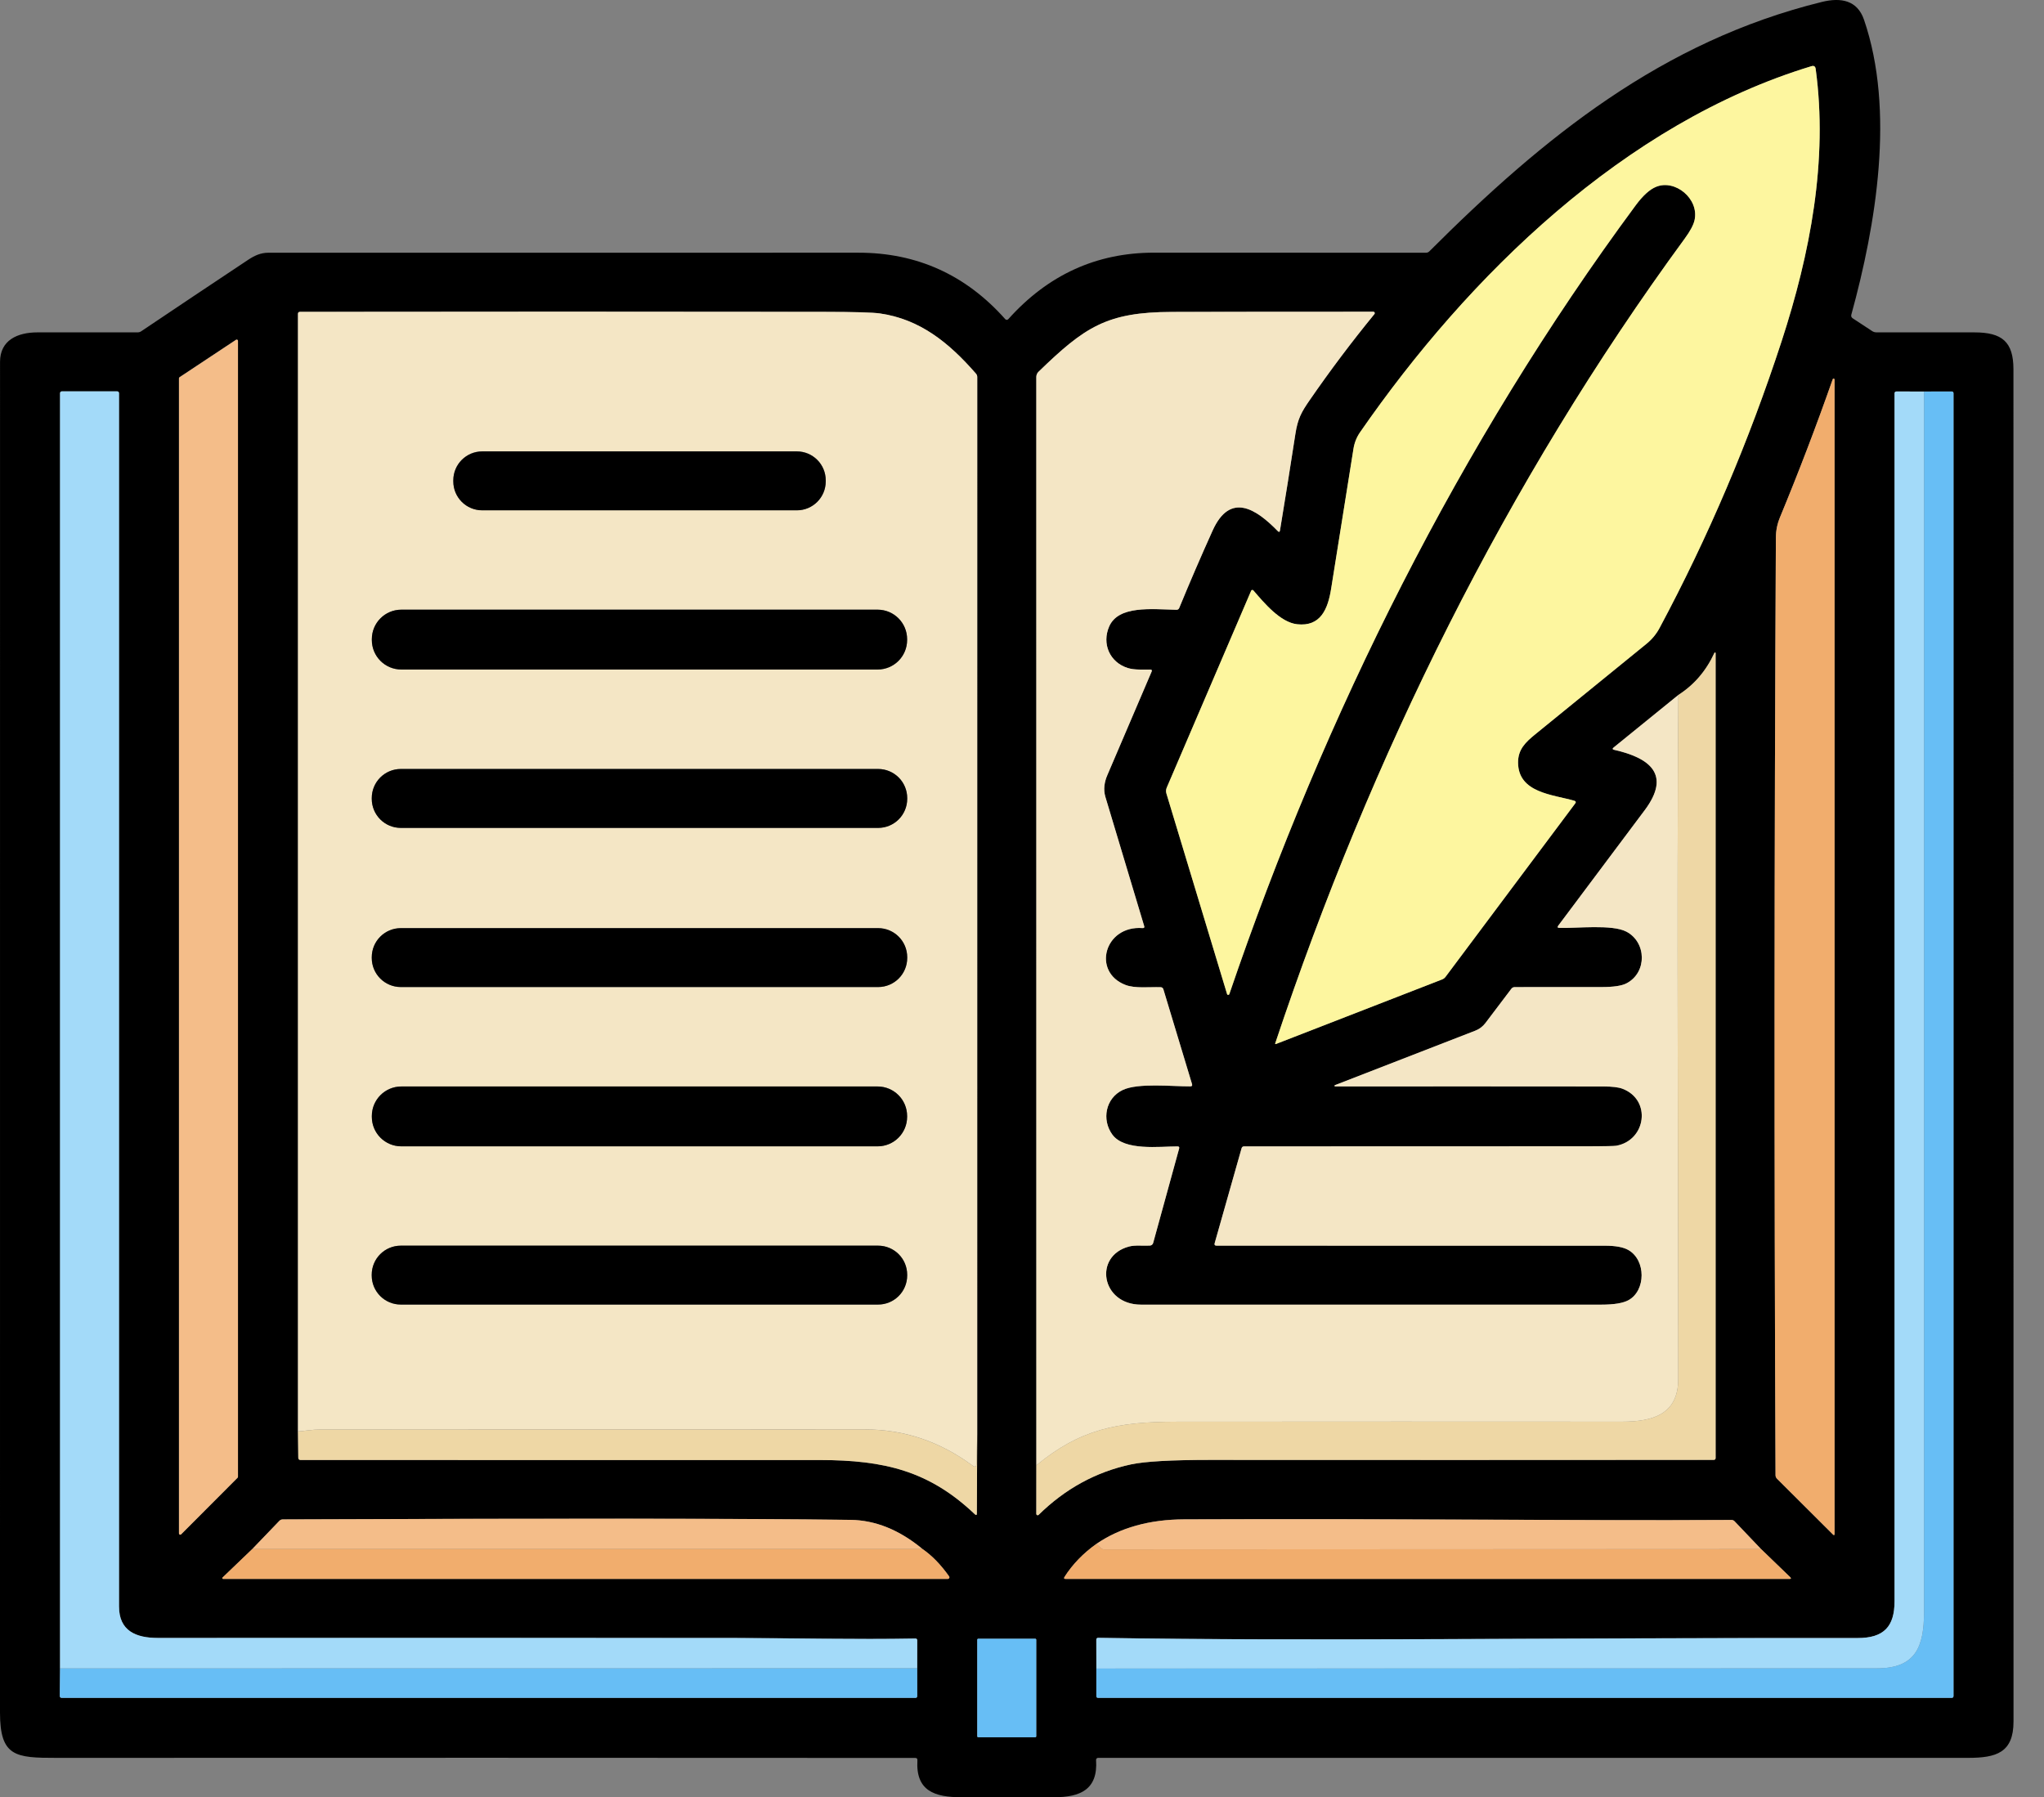 <svg width="58" height="51" viewBox="0 0 58 51" fill="none" xmlns="http://www.w3.org/2000/svg">
<rect x="0" y="0" width="58" height="51" fill="#808080" stroke="none"/>
<path d="M25.972 49.885C17.848 49.88 9.724 49.879 1.601 49.883C0.441 49.884 0 49.849 0 48.6C0.001 35.822 0.002 23.045 0.001 10.269C0.001 9.657 0.491 9.432 1.062 9.432C2.009 9.433 2.957 9.433 3.904 9.432C3.942 9.432 3.977 9.421 4.008 9.4C5.016 8.722 6.026 8.047 7.038 7.375C7.213 7.259 7.389 7.172 7.611 7.172C13.193 7.173 18.775 7.173 24.357 7.171C26.018 7.17 27.407 7.799 28.525 9.057C28.531 9.063 28.537 9.068 28.545 9.071C28.552 9.075 28.56 9.076 28.568 9.076C28.576 9.076 28.584 9.075 28.592 9.071C28.599 9.068 28.606 9.063 28.611 9.057C29.738 7.798 31.117 7.169 32.75 7.17C35.322 7.172 37.892 7.173 40.461 7.172C40.499 7.172 40.532 7.159 40.559 7.132C43.794 3.898 47.17 1.169 51.697 0.055C52.238 -0.078 52.703 0.006 52.893 0.561C53.776 3.14 53.236 6.372 52.532 8.933C52.527 8.951 52.528 8.97 52.534 8.988C52.541 9.005 52.553 9.02 52.568 9.03L53.127 9.397C53.161 9.419 53.2 9.431 53.241 9.431C54.168 9.432 55.094 9.433 56.02 9.432C56.812 9.431 57.133 9.699 57.133 10.482C57.135 23.272 57.135 36.061 57.135 48.851C57.135 49.737 56.645 49.883 55.846 49.883C47.617 49.883 39.388 49.883 31.159 49.883C31.151 49.883 31.143 49.885 31.136 49.888C31.129 49.891 31.122 49.895 31.117 49.901C31.112 49.907 31.108 49.914 31.105 49.921C31.102 49.929 31.101 49.937 31.102 49.944C31.158 50.78 30.659 51.002 29.904 51C29.032 50.997 28.161 50.997 27.292 51C26.516 51.003 25.981 50.82 26.032 49.951C26.035 49.907 26.015 49.885 25.972 49.885ZM46.997 5.3C47.536 5.082 48.215 5.64 48.086 6.243C48.056 6.38 47.962 6.557 47.805 6.772C42.733 13.697 38.901 21.471 36.187 29.602C36.179 29.626 36.187 29.634 36.211 29.624L40.925 27.792C40.962 27.777 40.994 27.753 41.018 27.721L44.697 22.802C44.726 22.763 44.717 22.736 44.671 22.722C44.059 22.546 43.084 22.5 43.077 21.643C43.073 21.265 43.29 21.061 43.569 20.834C44.621 19.979 45.673 19.123 46.724 18.267C46.877 18.142 46.999 17.994 47.09 17.823C48.47 15.244 49.625 12.532 50.554 9.685C51.368 7.19 51.873 4.549 51.522 1.957C51.512 1.883 51.472 1.857 51.401 1.879C46.099 3.487 41.665 7.83 38.595 12.263C38.496 12.405 38.433 12.564 38.406 12.738C38.194 14.06 37.983 15.382 37.773 16.704C37.68 17.289 37.47 17.788 36.807 17.714C36.331 17.662 35.871 17.11 35.565 16.753C35.56 16.749 35.555 16.745 35.55 16.743C35.544 16.741 35.537 16.74 35.531 16.741C35.525 16.742 35.519 16.744 35.514 16.748C35.51 16.752 35.506 16.757 35.503 16.762L33.107 22.351C33.084 22.405 33.081 22.461 33.098 22.518L34.819 28.208C34.821 28.215 34.825 28.221 34.831 28.225C34.836 28.23 34.843 28.232 34.85 28.232C34.857 28.232 34.864 28.23 34.871 28.226C34.877 28.222 34.881 28.216 34.884 28.209C37.583 20.28 41.419 12.582 46.412 5.83C46.618 5.55 46.813 5.374 46.997 5.3ZM8.455 40.621L8.464 41.365C8.465 41.408 8.487 41.43 8.531 41.43C13.442 41.429 18.355 41.43 23.268 41.431C25.091 41.432 26.366 41.738 27.66 42.968C27.699 43.005 27.719 42.996 27.719 42.942L27.729 40.704L27.73 10.7C27.73 10.663 27.718 10.631 27.694 10.604C26.921 9.717 26.104 9.06 24.972 8.895C24.775 8.866 24.25 8.851 23.398 8.85C18.44 8.843 13.479 8.843 8.513 8.85C8.474 8.85 8.455 8.869 8.455 8.906V40.621ZM29.407 41.582L29.406 42.962C29.406 42.969 29.408 42.977 29.413 42.983C29.417 42.989 29.422 42.993 29.429 42.996C29.436 42.999 29.443 43 29.45 42.998C29.457 42.997 29.464 42.994 29.47 42.989C30.226 42.246 31.101 41.768 32.094 41.555C32.489 41.471 33.23 41.429 34.317 41.429C39.084 41.432 43.854 41.432 48.626 41.428C48.663 41.428 48.682 41.41 48.682 41.373V18.533C48.681 18.529 48.68 18.526 48.678 18.523C48.675 18.52 48.672 18.517 48.668 18.517C48.664 18.516 48.66 18.516 48.657 18.518C48.653 18.519 48.65 18.522 48.648 18.525C48.415 19.035 48.073 19.434 47.624 19.722L45.788 21.211C45.748 21.245 45.753 21.267 45.804 21.278C46.809 21.506 47.432 21.974 46.669 22.992C45.853 24.081 45.035 25.174 44.216 26.268C44.186 26.309 44.196 26.329 44.246 26.331C44.735 26.347 45.741 26.224 46.149 26.437C46.722 26.736 46.743 27.596 46.153 27.904C46.018 27.975 45.782 28.01 45.447 28.01C44.626 28.011 43.803 28.012 42.981 28.012C42.941 28.012 42.91 28.027 42.886 28.058L42.149 29.032C42.076 29.128 41.977 29.203 41.864 29.247L37.878 30.795C37.874 30.797 37.871 30.799 37.869 30.803C37.868 30.807 37.867 30.811 37.868 30.815C37.868 30.819 37.87 30.823 37.873 30.825C37.877 30.828 37.88 30.83 37.884 30.83C40.433 30.828 42.972 30.828 45.501 30.831C45.746 30.831 45.925 30.853 46.038 30.895C46.87 31.211 46.71 32.361 45.862 32.513C45.808 32.523 45.547 32.528 45.081 32.529C41.821 32.531 38.561 32.532 35.302 32.531C35.265 32.531 35.241 32.549 35.231 32.584L34.468 35.275C34.453 35.324 34.472 35.349 34.523 35.349C38.201 35.348 41.874 35.348 45.542 35.35C45.841 35.35 46.062 35.39 46.204 35.471C46.71 35.758 46.703 36.622 46.211 36.894C46.057 36.98 45.8 37.022 45.439 37.022C41.085 37.022 36.731 37.022 32.376 37.022C31.244 37.022 31.021 35.639 32.041 35.372C32.212 35.327 32.431 35.357 32.63 35.346C32.651 35.345 32.671 35.337 32.687 35.324C32.704 35.311 32.716 35.293 32.721 35.273L33.459 32.591C33.469 32.552 33.454 32.532 33.413 32.532C32.894 32.531 31.908 32.666 31.564 32.197C31.255 31.773 31.371 31.162 31.859 30.931C32.295 30.724 33.26 30.831 33.778 30.828C33.822 30.827 33.837 30.806 33.825 30.765L33.011 28.073C32.999 28.035 32.974 28.015 32.934 28.014C32.606 28.004 32.209 28.054 31.938 27.95C30.98 27.584 31.335 26.255 32.421 26.337C32.464 26.34 32.479 26.321 32.467 26.28C32.099 25.059 31.732 23.837 31.366 22.615C31.302 22.399 31.34 22.184 31.422 21.994C31.84 21.015 32.258 20.037 32.678 19.059C32.695 19.021 32.682 19.002 32.64 19.001C32.428 19.001 32.188 19.014 32.004 18.957C31.486 18.797 31.261 18.265 31.474 17.778C31.736 17.178 32.664 17.287 33.381 17.305C33.42 17.305 33.447 17.288 33.462 17.251C33.765 16.514 34.08 15.782 34.408 15.056C34.906 13.954 35.644 14.441 36.255 15.069C36.291 15.106 36.313 15.099 36.321 15.049C36.471 14.138 36.617 13.226 36.757 12.313C36.823 11.885 36.927 11.696 37.161 11.357C37.743 10.515 38.356 9.7 39 8.912C39.005 8.906 39.008 8.899 39.009 8.891C39.01 8.884 39.009 8.876 39.006 8.869C39.002 8.862 38.997 8.856 38.991 8.852C38.984 8.848 38.977 8.846 38.969 8.846C37.073 8.845 35.168 8.847 33.255 8.852C31.401 8.856 30.781 9.278 29.466 10.552C29.447 10.571 29.432 10.594 29.422 10.618C29.411 10.643 29.406 10.669 29.406 10.696L29.407 41.582ZM5.078 43.511C5.078 43.518 5.081 43.525 5.085 43.531C5.089 43.537 5.094 43.541 5.101 43.544C5.107 43.547 5.115 43.547 5.122 43.546C5.129 43.544 5.135 43.541 5.14 43.536L6.742 41.929C6.749 41.922 6.752 41.913 6.752 41.904V9.671C6.752 9.664 6.751 9.658 6.747 9.652C6.744 9.647 6.739 9.642 6.734 9.639C6.728 9.636 6.721 9.634 6.715 9.635C6.708 9.635 6.702 9.637 6.696 9.641L5.094 10.703C5.089 10.706 5.085 10.711 5.083 10.716C5.08 10.721 5.078 10.726 5.078 10.732V43.511ZM50.426 41.964L52.009 43.542C52.041 43.575 52.057 43.569 52.057 43.522V10.77C52.057 10.764 52.054 10.758 52.05 10.754C52.047 10.749 52.041 10.746 52.035 10.745C52.029 10.744 52.023 10.745 52.018 10.748C52.013 10.751 52.008 10.755 52.006 10.761C51.542 12.085 51.042 13.393 50.506 14.686C50.432 14.866 50.394 15.054 50.392 15.248C50.346 24.119 50.343 32.989 50.382 41.86C50.382 41.901 50.397 41.935 50.426 41.964ZM1.704 47.345L1.696 48.12C1.695 48.161 1.715 48.181 1.756 48.181H25.973C26.009 48.181 26.027 48.163 26.027 48.128L26.026 47.342L26.027 46.55C26.027 46.514 26.009 46.497 25.973 46.497C24.281 46.529 22.365 46.484 20.897 46.482C15.426 46.478 9.956 46.478 4.485 46.481C3.849 46.482 3.377 46.275 3.377 45.587C3.377 34.112 3.377 22.638 3.377 11.163C3.377 11.125 3.358 11.106 3.32 11.106H1.761C1.723 11.106 1.704 11.125 1.704 11.163V47.345ZM31.11 47.348V48.128C31.11 48.163 31.128 48.181 31.163 48.181H55.377C55.414 48.181 55.433 48.163 55.433 48.125V11.163C55.433 11.127 55.415 11.109 55.379 11.109L54.597 11.11L53.817 11.108C53.778 11.108 53.759 11.127 53.759 11.166C53.759 22.591 53.759 34.017 53.759 45.443C53.758 46.157 53.456 46.483 52.71 46.482C43.715 46.472 37.316 46.577 31.165 46.476C31.127 46.475 31.109 46.494 31.109 46.531L31.11 47.348ZM7.158 43.958L6.315 44.766C6.311 44.769 6.309 44.773 6.308 44.778C6.307 44.782 6.308 44.787 6.31 44.791C6.311 44.796 6.314 44.799 6.318 44.802C6.322 44.804 6.327 44.806 6.332 44.806H26.894C26.902 44.806 26.911 44.804 26.918 44.799C26.925 44.795 26.931 44.789 26.935 44.781C26.939 44.774 26.941 44.765 26.941 44.757C26.94 44.748 26.937 44.74 26.932 44.733C26.695 44.398 26.443 44.14 26.178 43.958C25.522 43.414 24.84 43.139 24.132 43.13C21.061 43.09 15.691 43.086 8.023 43.117C7.985 43.117 7.953 43.131 7.927 43.157L7.158 43.958ZM31.11 43.812C30.738 44.076 30.437 44.387 30.208 44.745C30.182 44.786 30.193 44.806 30.241 44.806H50.775C50.825 44.806 50.832 44.788 50.796 44.753L49.972 43.958L49.22 43.169C49.195 43.143 49.165 43.13 49.129 43.131C44.497 43.157 40.102 43.089 33.611 43.114C32.617 43.117 31.783 43.35 31.11 43.812ZM29.405 46.532C29.405 46.528 29.404 46.524 29.402 46.521C29.401 46.517 29.399 46.514 29.396 46.511C29.394 46.509 29.39 46.507 29.387 46.505C29.383 46.504 29.38 46.503 29.376 46.503H27.76C27.756 46.503 27.752 46.504 27.749 46.505C27.745 46.507 27.742 46.509 27.739 46.511C27.737 46.514 27.735 46.517 27.733 46.521C27.732 46.524 27.731 46.528 27.731 46.532V49.27C27.731 49.278 27.734 49.285 27.739 49.291C27.745 49.296 27.752 49.299 27.76 49.299H29.376C29.383 49.299 29.391 49.296 29.396 49.291C29.402 49.285 29.405 49.278 29.405 49.27V46.532Z" fill="black"/>
<path d="M46.411 5.83C41.419 12.582 37.583 20.279 34.883 28.209C34.881 28.216 34.876 28.222 34.87 28.226C34.864 28.23 34.857 28.232 34.85 28.232C34.843 28.232 34.836 28.229 34.83 28.225C34.824 28.221 34.82 28.215 34.819 28.208L33.098 22.518C33.081 22.461 33.084 22.405 33.107 22.351L35.503 16.762C35.505 16.756 35.509 16.752 35.514 16.748C35.519 16.744 35.525 16.742 35.531 16.741C35.537 16.74 35.543 16.741 35.549 16.743C35.555 16.745 35.56 16.748 35.564 16.753C35.871 17.11 36.331 17.662 36.807 17.714C37.47 17.788 37.68 17.289 37.772 16.704C37.982 15.382 38.193 14.06 38.405 12.738C38.432 12.563 38.496 12.405 38.595 12.263C41.664 7.829 46.099 3.486 51.401 1.878C51.471 1.857 51.511 1.883 51.521 1.957C51.873 4.549 51.367 7.19 50.554 9.685C49.624 12.531 48.47 15.244 47.09 17.823C46.998 17.994 46.877 18.141 46.724 18.266C45.673 19.123 44.621 19.979 43.568 20.834C43.289 21.061 43.073 21.265 43.076 21.643C43.084 22.5 44.058 22.546 44.671 22.722C44.717 22.736 44.725 22.763 44.696 22.801L41.017 27.721C40.993 27.753 40.961 27.777 40.925 27.792L36.21 29.624C36.186 29.634 36.178 29.626 36.187 29.602C38.901 21.471 42.732 13.697 47.804 6.772C47.962 6.557 48.056 6.38 48.085 6.243C48.215 5.64 47.535 5.082 46.996 5.3C46.812 5.373 46.618 5.55 46.411 5.83Z" fill="#FDF69F"/>
<path d="M27.729 40.703L27.707 41.533C27.705 41.625 27.668 41.643 27.595 41.588C26.672 40.905 25.658 40.563 24.551 40.563C19.387 40.563 14.223 40.563 9.06 40.566C8.87 40.566 8.654 40.604 8.455 40.62V8.906C8.455 8.868 8.474 8.849 8.513 8.849C13.479 8.842 18.44 8.842 23.398 8.849C24.25 8.85 24.775 8.866 24.972 8.895C26.104 9.06 26.921 9.716 27.694 10.603C27.718 10.63 27.73 10.662 27.73 10.699L27.729 40.703ZM23.43 13.628C23.43 13.52 23.409 13.414 23.368 13.314C23.327 13.215 23.266 13.124 23.19 13.048C23.114 12.972 23.023 12.912 22.924 12.87C22.825 12.829 22.718 12.808 22.61 12.808H13.683C13.575 12.808 13.469 12.829 13.369 12.87C13.27 12.912 13.179 12.972 13.103 13.048C13.027 13.124 12.966 13.215 12.925 13.314C12.884 13.414 12.863 13.52 12.863 13.628V13.659C12.863 13.767 12.884 13.874 12.925 13.973C12.966 14.073 13.027 14.163 13.103 14.239C13.179 14.316 13.27 14.376 13.369 14.417C13.469 14.458 13.575 14.479 13.683 14.479H22.61C22.828 14.479 23.036 14.393 23.19 14.239C23.344 14.085 23.43 13.877 23.43 13.659V13.628ZM25.74 18.137C25.74 17.916 25.652 17.703 25.495 17.546C25.338 17.389 25.125 17.3 24.903 17.3H11.388C11.166 17.3 10.953 17.389 10.796 17.546C10.639 17.703 10.551 17.916 10.551 18.137V18.162C10.551 18.384 10.639 18.597 10.796 18.754C10.953 18.911 11.166 18.999 11.388 18.999H24.903C25.125 18.999 25.338 18.911 25.495 18.754C25.652 18.597 25.74 18.384 25.74 18.162V18.137ZM25.742 22.645C25.742 22.426 25.655 22.216 25.501 22.061C25.346 21.907 25.137 21.82 24.918 21.82H11.373C11.154 21.82 10.945 21.907 10.79 22.061C10.635 22.216 10.549 22.426 10.549 22.645V22.667C10.549 22.886 10.635 23.095 10.79 23.25C10.945 23.405 11.154 23.491 11.373 23.491H24.918C25.137 23.491 25.346 23.405 25.501 23.25C25.655 23.095 25.742 22.886 25.742 22.667V22.645ZM25.742 27.163C25.742 26.944 25.655 26.734 25.501 26.58C25.346 26.425 25.137 26.338 24.918 26.338H11.373C11.154 26.338 10.945 26.425 10.79 26.58C10.635 26.734 10.549 26.944 10.549 27.163V27.185C10.549 27.404 10.635 27.613 10.79 27.768C10.945 27.923 11.154 28.01 11.373 28.01H24.918C25.137 28.01 25.346 27.923 25.501 27.768C25.655 27.613 25.742 27.404 25.742 27.185V27.163ZM25.74 31.666C25.74 31.445 25.652 31.232 25.495 31.075C25.338 30.918 25.125 30.829 24.903 30.829H11.388C11.166 30.829 10.953 30.918 10.796 31.075C10.639 31.232 10.551 31.445 10.551 31.666V31.691C10.551 31.913 10.639 32.126 10.796 32.283C10.953 32.44 11.166 32.528 11.388 32.528H24.903C25.125 32.528 25.338 32.44 25.495 32.283C25.652 32.126 25.74 31.913 25.74 31.691V31.666ZM25.741 36.173C25.741 35.955 25.654 35.745 25.5 35.59C25.345 35.436 25.135 35.349 24.917 35.349H11.372C11.153 35.349 10.944 35.436 10.789 35.59C10.634 35.745 10.547 35.955 10.547 36.173V36.196C10.547 36.414 10.634 36.624 10.789 36.779C10.944 36.934 11.153 37.02 11.372 37.02H24.917C25.135 37.02 25.345 36.934 25.5 36.779C25.654 36.624 25.741 36.414 25.741 36.196V36.173Z" fill="#F4E6C5"/>
<path d="M47.624 19.721C47.577 26.193 47.624 32.67 47.62 39.142C47.62 40.125 46.908 40.344 46.03 40.343C41.813 40.34 37.597 40.34 33.381 40.344C31.688 40.346 30.646 40.56 29.407 41.581L29.406 10.696C29.406 10.669 29.412 10.643 29.422 10.618C29.432 10.593 29.447 10.571 29.466 10.552C30.781 9.278 31.401 8.856 33.255 8.851C35.168 8.847 37.073 8.845 38.969 8.846C38.977 8.846 38.985 8.848 38.991 8.852C38.998 8.856 39.003 8.862 39.006 8.869C39.009 8.876 39.011 8.883 39.01 8.891C39.009 8.899 39.005 8.906 39.001 8.912C38.356 9.7 37.743 10.514 37.162 11.357C36.927 11.696 36.824 11.884 36.758 12.313C36.617 13.226 36.472 14.138 36.321 15.049C36.313 15.099 36.291 15.106 36.256 15.069C35.644 14.441 34.907 13.953 34.409 15.056C34.081 15.782 33.765 16.514 33.462 17.251C33.448 17.287 33.42 17.305 33.381 17.304C32.665 17.286 31.736 17.178 31.474 17.777C31.261 18.265 31.486 18.796 32.004 18.957C32.188 19.014 32.428 19 32.64 19C32.682 19.001 32.695 19.02 32.678 19.058C32.258 20.037 31.84 21.015 31.423 21.993C31.34 22.184 31.302 22.398 31.367 22.615C31.732 23.837 32.099 25.059 32.467 26.279C32.48 26.32 32.465 26.339 32.421 26.336C31.336 26.255 30.981 27.584 31.938 27.95C32.209 28.054 32.607 28.003 32.935 28.014C32.974 28.015 33 28.035 33.012 28.073L33.825 30.764C33.838 30.806 33.822 30.827 33.778 30.828C33.261 30.831 32.295 30.724 31.859 30.93C31.371 31.161 31.255 31.773 31.564 32.197C31.908 32.666 32.895 32.531 33.413 32.532C33.454 32.532 33.47 32.551 33.459 32.591L32.722 35.272C32.716 35.292 32.704 35.31 32.688 35.324C32.671 35.337 32.651 35.345 32.63 35.346C32.431 35.357 32.213 35.327 32.041 35.372C31.021 35.638 31.244 37.022 32.377 37.022C36.731 37.022 41.085 37.022 45.439 37.022C45.8 37.022 46.057 36.979 46.212 36.894C46.704 36.621 46.71 35.758 46.205 35.471C46.063 35.39 45.842 35.349 45.542 35.349C41.874 35.348 38.202 35.347 34.524 35.348C34.472 35.348 34.454 35.324 34.468 35.275L35.231 32.584C35.242 32.548 35.265 32.531 35.303 32.531C38.562 32.531 41.821 32.531 45.081 32.528C45.548 32.528 45.808 32.522 45.862 32.513C46.71 32.361 46.87 31.21 46.038 30.895C45.925 30.852 45.747 30.831 45.502 30.831C42.972 30.828 40.433 30.828 37.885 30.83C37.881 30.829 37.877 30.828 37.874 30.825C37.871 30.822 37.869 30.819 37.868 30.815C37.867 30.811 37.868 30.806 37.87 30.803C37.871 30.799 37.874 30.796 37.878 30.794L41.864 29.247C41.978 29.203 42.077 29.128 42.15 29.031L42.886 28.058C42.91 28.027 42.942 28.011 42.981 28.011C43.804 28.011 44.626 28.011 45.447 28.01C45.783 28.01 46.018 27.975 46.154 27.904C46.744 27.596 46.723 26.736 46.149 26.437C45.742 26.224 44.735 26.346 44.246 26.331C44.197 26.329 44.187 26.308 44.216 26.268C45.035 25.173 45.853 24.081 46.669 22.992C47.432 21.973 46.81 21.506 45.804 21.278C45.754 21.267 45.748 21.244 45.789 21.211L47.624 19.721Z" fill="#F4E6C5"/>
<path d="M5.079 43.515V10.736C5.079 10.73 5.081 10.725 5.083 10.72C5.086 10.715 5.09 10.71 5.095 10.707L6.697 9.645C6.703 9.641 6.709 9.639 6.715 9.639C6.722 9.638 6.728 9.64 6.734 9.643C6.74 9.646 6.745 9.651 6.748 9.656C6.751 9.662 6.753 9.668 6.753 9.675V41.908C6.753 41.918 6.749 41.926 6.743 41.933L5.14 43.54C5.136 43.545 5.129 43.549 5.122 43.55C5.115 43.551 5.108 43.551 5.102 43.548C5.095 43.546 5.089 43.541 5.085 43.535C5.081 43.529 5.079 43.523 5.079 43.515Z" fill="#F4BD89"/>
<path d="M52.009 43.542L50.425 41.963C50.396 41.934 50.382 41.9 50.382 41.859C50.342 32.988 50.346 24.118 50.392 15.247C50.393 15.053 50.431 14.866 50.506 14.685C51.041 13.392 51.541 12.084 52.005 10.76C52.008 10.755 52.012 10.75 52.017 10.747C52.023 10.745 52.029 10.743 52.035 10.745C52.041 10.746 52.046 10.749 52.05 10.753C52.054 10.758 52.056 10.763 52.057 10.769V43.522C52.057 43.568 52.041 43.575 52.009 43.542Z" fill="#F1AD6D"/>
<path d="M26.026 47.342L1.704 47.345V11.162C1.704 11.124 1.723 11.105 1.761 11.105H3.32C3.358 11.105 3.377 11.124 3.377 11.162C3.377 22.637 3.377 34.112 3.377 45.586C3.377 46.275 3.849 46.481 4.485 46.48C9.956 46.477 15.427 46.478 20.897 46.481C22.365 46.484 24.281 46.528 25.974 46.497C26.009 46.496 26.027 46.514 26.027 46.549L26.026 47.342Z" fill="#A3DAF9"/>
<path d="M54.597 11.112C54.595 22.651 54.595 34.19 54.596 45.729C54.596 46.726 54.367 47.343 53.257 47.343C45.875 47.344 38.492 47.346 31.11 47.349L31.108 46.532C31.108 46.495 31.127 46.477 31.164 46.477C37.316 46.578 43.715 46.473 52.71 46.483C53.455 46.484 53.758 46.158 53.759 45.444C53.759 34.018 53.759 22.593 53.759 11.167C53.759 11.129 53.778 11.109 53.817 11.109L54.597 11.112Z" fill="#A3DAF9"/>
<path d="M54.597 11.111L55.379 11.109C55.414 11.109 55.432 11.127 55.432 11.163V48.126C55.432 48.163 55.414 48.181 55.377 48.181H31.163C31.127 48.181 31.109 48.163 31.109 48.128V47.348C38.492 47.345 45.874 47.343 53.256 47.342C54.367 47.342 54.596 46.725 54.596 45.728C54.595 34.188 54.595 22.649 54.597 11.111Z" fill="#67BEF5"/>
<path d="M22.611 12.81H13.684C13.23 12.81 12.863 13.178 12.863 13.631V13.662C12.863 14.115 13.23 14.482 13.684 14.482H22.611C23.064 14.482 23.431 14.115 23.431 13.662V13.631C23.431 13.178 23.064 12.81 22.611 12.81Z" fill="black"/>
<path d="M24.903 17.301H11.388C10.925 17.301 10.551 17.675 10.551 18.138V18.162C10.551 18.625 10.925 18.999 11.388 18.999H24.903C25.366 18.999 25.74 18.625 25.74 18.162V18.138C25.74 17.675 25.366 17.301 24.903 17.301Z" fill="black"/>
<path d="M29.407 41.581C30.646 40.56 31.688 40.346 33.381 40.344C37.597 40.34 41.813 40.34 46.03 40.343C46.908 40.344 47.62 40.125 47.62 39.142C47.624 32.67 47.577 26.193 47.624 19.721C48.074 19.433 48.415 19.035 48.649 18.525C48.651 18.521 48.653 18.519 48.657 18.517C48.66 18.516 48.664 18.515 48.668 18.516C48.672 18.517 48.675 18.519 48.678 18.522C48.681 18.525 48.682 18.529 48.682 18.533V41.373C48.682 41.409 48.663 41.427 48.626 41.427C43.854 41.431 39.084 41.431 34.317 41.428C33.23 41.428 32.489 41.471 32.094 41.555C31.101 41.767 30.226 42.245 29.47 42.989C29.465 42.993 29.458 42.997 29.451 42.998C29.444 42.999 29.436 42.998 29.429 42.995C29.423 42.993 29.417 42.988 29.413 42.982C29.409 42.976 29.407 42.969 29.406 42.962L29.407 41.581Z" fill="#EED7A5"/>
<path d="M24.918 21.822H11.373C10.918 21.822 10.549 22.192 10.549 22.647V22.669C10.549 23.125 10.918 23.494 11.373 23.494H24.918C25.374 23.494 25.743 23.125 25.743 22.669V22.647C25.743 22.192 25.374 21.822 24.918 21.822Z" fill="black"/>
<path d="M24.918 26.338H11.373C10.918 26.338 10.549 26.707 10.549 27.163V27.185C10.549 27.64 10.918 28.009 11.373 28.009H24.918C25.374 28.009 25.743 27.64 25.743 27.185V27.163C25.743 26.707 25.374 26.338 24.918 26.338Z" fill="black"/>
<path d="M24.903 30.832H11.388C10.925 30.832 10.551 31.207 10.551 31.669V31.694C10.551 32.156 10.925 32.53 11.388 32.53H24.903C25.366 32.53 25.74 32.156 25.74 31.694V31.669C25.74 31.207 25.366 30.832 24.903 30.832Z" fill="black"/>
<path d="M24.917 35.348H11.373C10.917 35.348 10.548 35.717 10.548 36.172V36.195C10.548 36.65 10.917 37.019 11.373 37.019H24.917C25.373 37.019 25.742 36.65 25.742 36.195V36.172C25.742 35.717 25.373 35.348 24.917 35.348Z" fill="black"/>
<path d="M27.729 40.704L27.719 42.943C27.719 42.997 27.699 43.006 27.66 42.968C26.366 41.739 25.091 41.433 23.268 41.432C18.355 41.43 13.442 41.43 8.531 41.431C8.487 41.431 8.465 41.409 8.464 41.366L8.455 40.622C8.654 40.605 8.87 40.567 9.06 40.567C14.223 40.565 19.387 40.564 24.551 40.565C25.658 40.565 26.672 40.906 27.595 41.589C27.668 41.644 27.705 41.626 27.707 41.534L27.729 40.704Z" fill="#EED7A5"/>
<path d="M26.178 43.957H7.159L7.928 43.157C7.954 43.13 7.986 43.116 8.024 43.116C15.692 43.085 21.061 43.089 24.133 43.129C24.841 43.138 25.523 43.414 26.178 43.957Z" fill="#F4BD89"/>
<path d="M49.971 43.958L31.331 43.967C31.299 43.967 31.27 43.957 31.247 43.935L31.109 43.813C31.783 43.351 32.616 43.118 33.61 43.115C40.101 43.09 44.497 43.158 49.129 43.132C49.164 43.131 49.195 43.144 49.219 43.169L49.971 43.958Z" fill="#F4BD89"/>
<path d="M31.11 43.812L31.247 43.934C31.271 43.956 31.299 43.967 31.332 43.967L49.972 43.958L50.796 44.753C50.832 44.788 50.825 44.806 50.775 44.806H30.241C30.193 44.806 30.182 44.786 30.208 44.745C30.437 44.387 30.738 44.076 31.11 43.812Z" fill="#F1AD6D"/>
<path d="M7.158 43.957H26.177C26.443 44.139 26.695 44.398 26.932 44.733C26.937 44.739 26.94 44.748 26.94 44.756C26.941 44.765 26.939 44.773 26.935 44.781C26.931 44.788 26.925 44.794 26.918 44.799C26.911 44.803 26.902 44.805 26.894 44.805H6.331C6.327 44.805 6.322 44.804 6.318 44.801C6.314 44.799 6.311 44.795 6.309 44.791C6.308 44.786 6.307 44.782 6.308 44.777C6.309 44.772 6.311 44.768 6.315 44.765L7.158 43.957Z" fill="#F1AD6D"/>
<path d="M29.375 46.502H27.759C27.744 46.502 27.73 46.515 27.73 46.531V49.269C27.73 49.285 27.744 49.298 27.759 49.298H29.375C29.391 49.298 29.404 49.285 29.404 49.269V46.531C29.404 46.515 29.391 46.502 29.375 46.502Z" fill="#67BEF5"/>
<path d="M26.026 47.342L26.027 48.127C26.027 48.163 26.009 48.181 25.974 48.181H1.757C1.716 48.181 1.696 48.16 1.696 48.12L1.704 47.345L26.026 47.342Z" fill="#67BEF5"/>
</svg>
